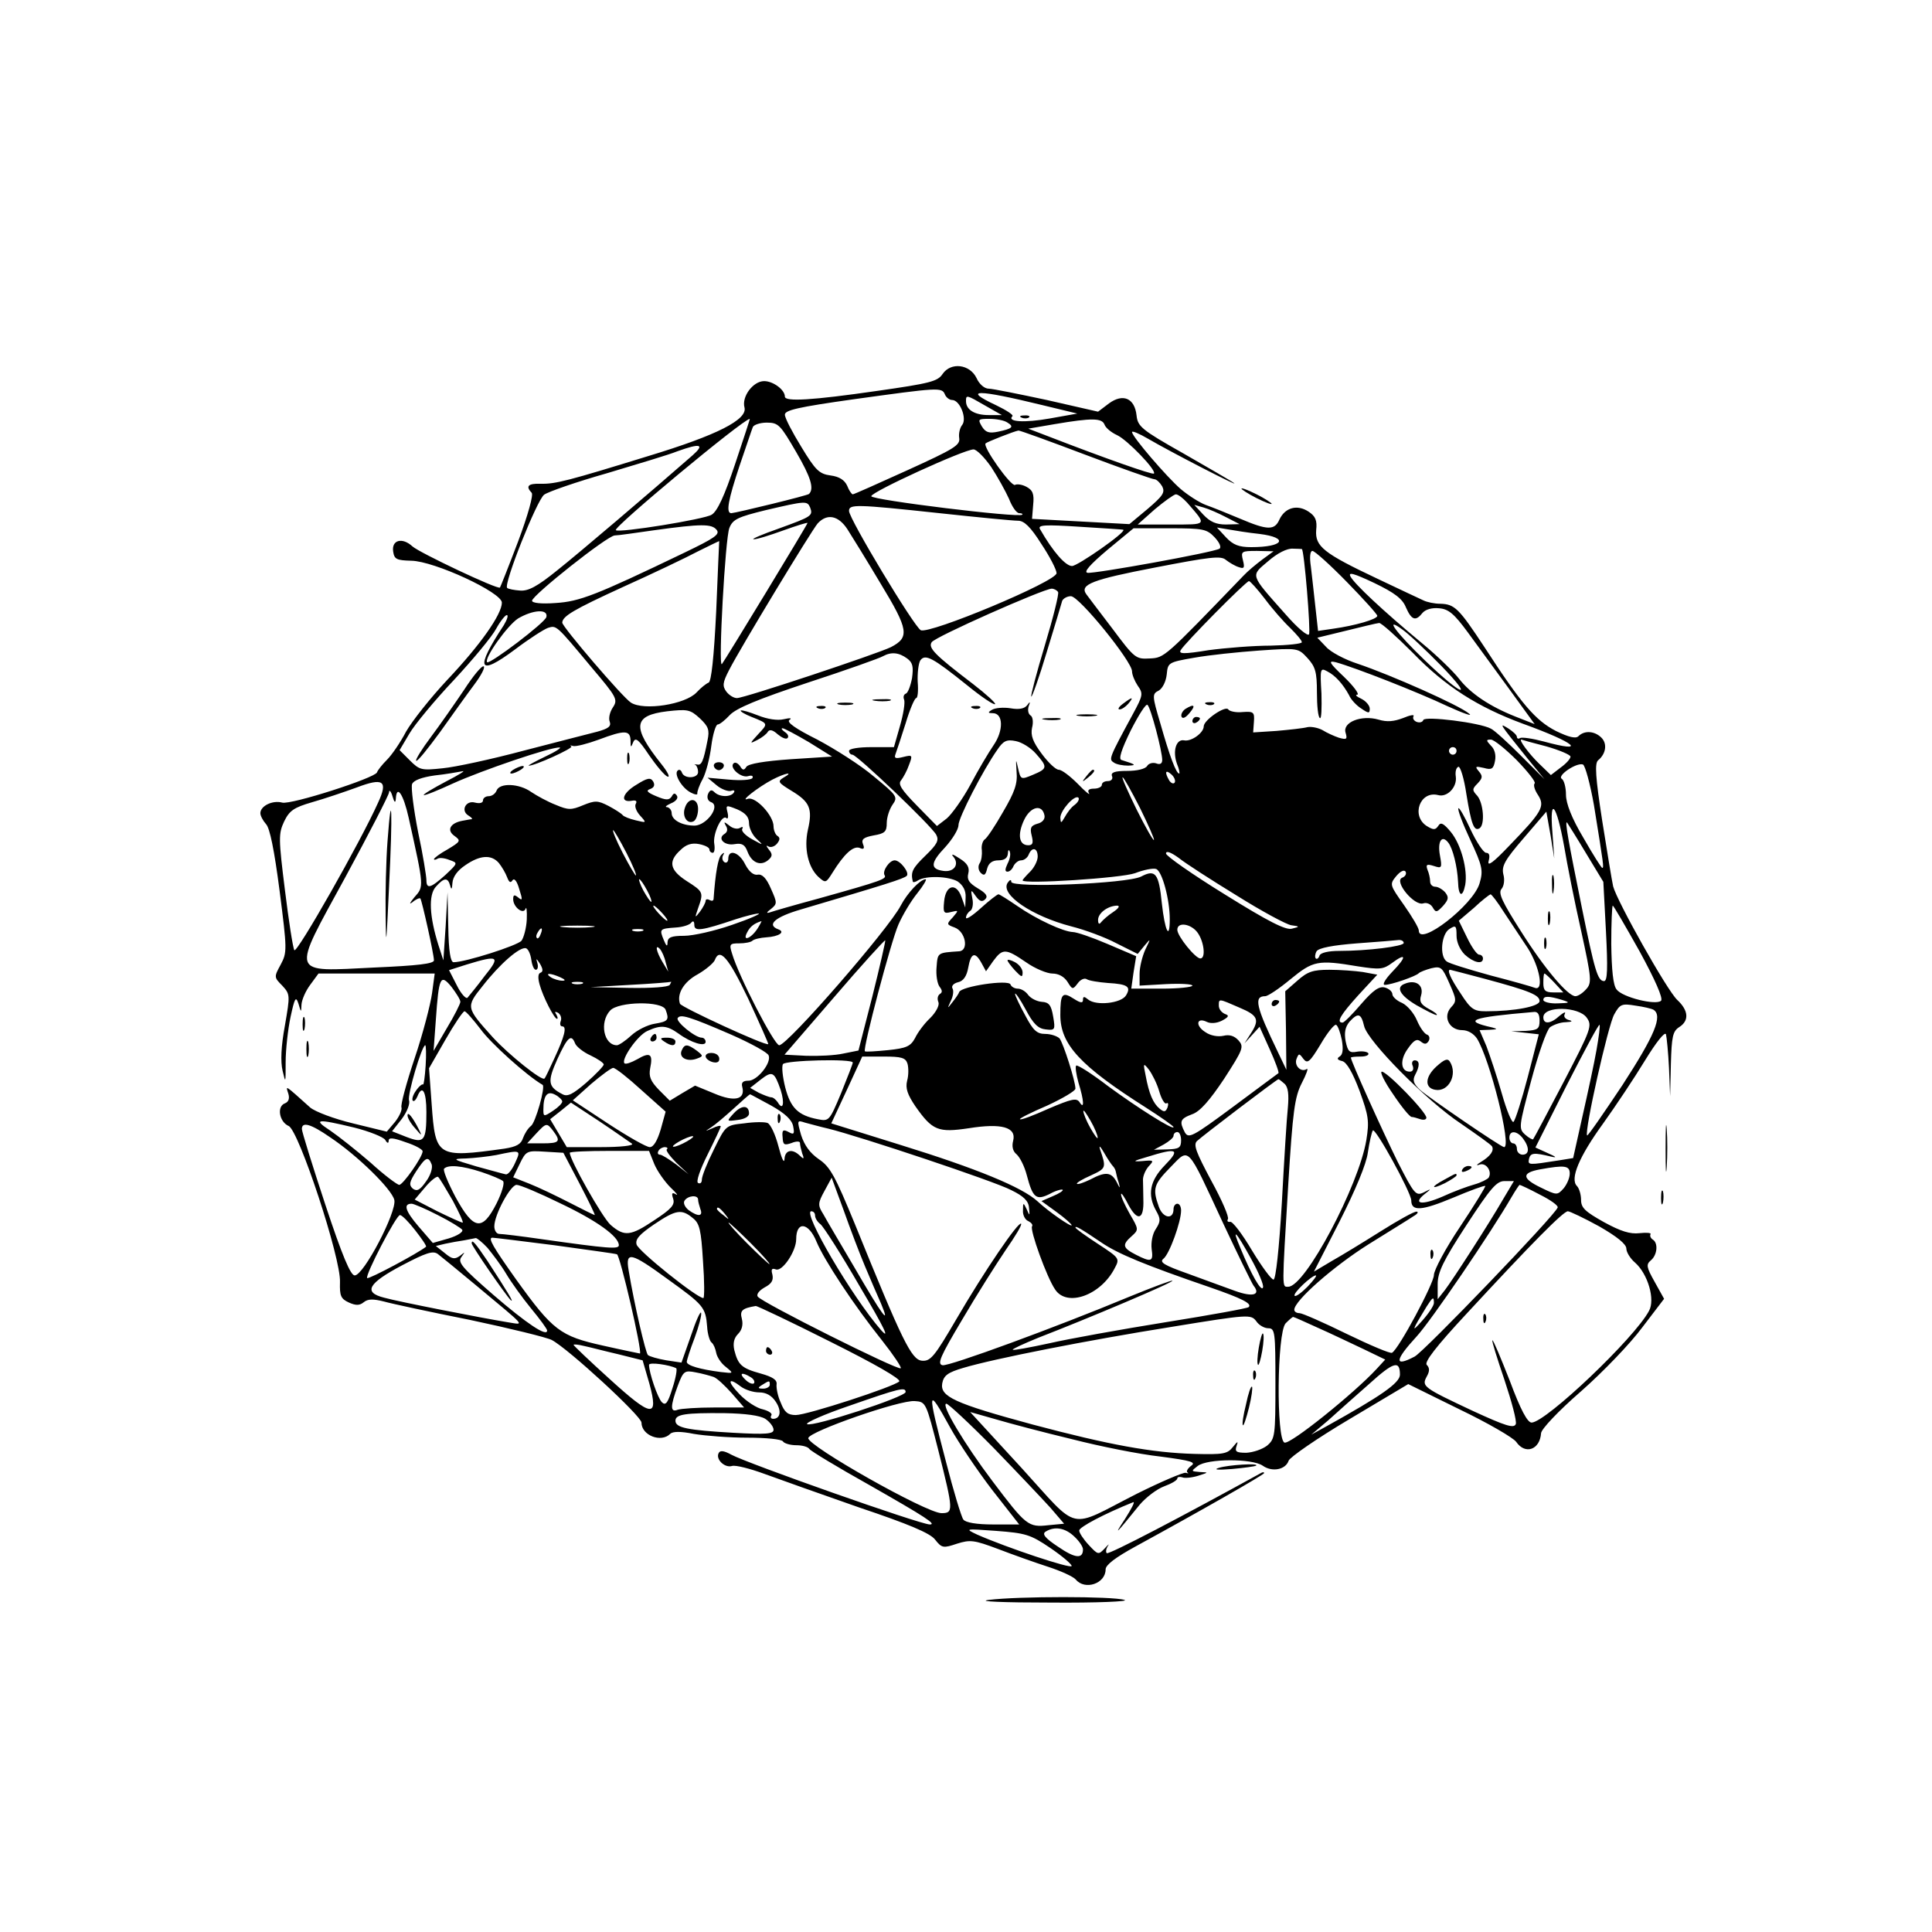 <?xml version="1.0" standalone="no"?>
<!DOCTYPE svg PUBLIC "-//W3C//DTD SVG 20010904//EN"
 "http://www.w3.org/TR/2001/REC-SVG-20010904/DTD/svg10.dtd">
<svg version="1.0" xmlns="http://www.w3.org/2000/svg"
 width="512pt" height="512pt" viewBox="0 0 512 512"
 preserveAspectRatio="xMidYMid meet">
<g transform="translate(0,512) scale(0.1,-0.1)"
fill="#000000" stroke="none">
<path d="M2498 4129 c-13 -20 -34 -25 -174 -45 -173 -25 -244 -29 -244 -15 0
18 -31 41 -55 41 -29 0 -60 -41 -52 -70 8 -32 -72 -73 -253 -128 -214 -66
-248 -75 -287 -74 -33 1 -41 -6 -24 -24 5 -5 -9 -57 -36 -129 -25 -66 -47
-121 -48 -122 -4 -7 -213 92 -232 109 -27 25 -56 17 -51 -14 3 -20 9 -23 48
-24 61 -1 240 -84 240 -111 0 -31 -57 -112 -144 -204 -45 -48 -94 -110 -110
-138 -15 -29 -38 -62 -50 -74 -13 -13 -25 -28 -27 -34 -6 -15 -227 -86 -251
-80 -26 7 -58 -9 -58 -28 0 -7 7 -20 15 -29 10 -10 22 -69 36 -177 20 -156 20
-163 3 -195 -18 -33 -18 -34 4 -56 21 -23 21 -25 7 -106 -10 -54 -12 -95 -6
-120 8 -34 8 -33 8 23 0 33 6 87 13 120 11 51 14 56 21 35 7 -24 7 -24 8 -2 1
13 11 36 23 52 l22 30 154 0 154 0 -7 -52 c-4 -29 -24 -107 -46 -172 -22 -66
-38 -125 -35 -131 2 -7 -6 -24 -17 -38 l-22 -26 -90 22 c-50 12 -100 31 -113
42 -69 62 -65 59 -58 37 4 -13 1 -22 -9 -26 -22 -8 -15 -49 10 -60 27 -12 139
-351 136 -414 -1 -36 2 -44 24 -54 18 -8 28 -8 39 1 11 9 25 9 53 2 21 -6 124
-28 229 -49 104 -22 202 -46 216 -53 44 -23 238 -202 238 -219 0 -34 52 -54
76 -30 7 7 28 7 63 0 30 -5 93 -10 142 -10 48 0 91 -4 94 -10 3 -5 19 -10 35
-10 16 0 31 -4 35 -10 3 -5 74 -48 158 -95 151 -86 180 -105 161 -105 -25 0
-484 162 -526 185 -18 10 -29 12 -33 5 -10 -16 15 -41 35 -35 9 3 48 -7 86
-21 38 -14 151 -54 251 -89 131 -44 188 -68 201 -85 18 -23 22 -23 58 -11 35
11 45 10 109 -14 39 -15 98 -36 132 -47 34 -11 67 -26 74 -34 24 -29 79 -11
79 27 0 12 27 32 78 60 174 95 342 191 342 195 0 3 -3 3 -7 1 -203 -112 -405
-218 -410 -213 -3 3 -2 11 3 19 5 7 1 4 -8 -6 -17 -18 -18 -18 -43 9 -14 15
-25 32 -25 38 0 9 66 44 143 75 6 2 -5 -18 -22 -45 -31 -47 -25 -41 39 38 17
20 46 42 65 49 19 7 35 16 35 21 0 4 6 5 13 3 6 -3 26 -1 42 4 28 9 29 9 5 10
-24 2 -24 2 -6 16 26 20 144 20 172 1 25 -18 61 -11 69 13 3 9 75 59 161 110
l156 93 136 -67 c75 -36 142 -75 150 -86 24 -35 63 -21 66 23 1 11 45 58 106
111 58 51 131 127 162 169 l58 76 -25 45 c-22 39 -23 46 -10 57 17 14 20 46 5
55 -6 4 -8 10 -6 14 3 4 -11 5 -29 3 -25 -3 -50 5 -94 29 -50 28 -61 38 -61
59 0 14 -5 31 -11 37 -19 19 6 78 69 165 33 46 83 121 111 167 30 49 53 78 56
70 2 -8 6 -48 8 -89 l3 -75 2 85 c2 73 5 87 22 98 27 17 25 44 -5 72 -27 25
-160 262 -170 301 -3 13 -16 92 -29 174 -18 116 -20 152 -11 160 21 17 25 44
9 60 -18 18 -45 20 -61 4 -7 -7 -25 -3 -60 14 -54 28 -91 71 -189 222 -68 103
-79 114 -117 115 -15 0 -35 4 -45 9 -9 4 -64 30 -121 57 -144 68 -166 86 -163
129 3 26 -2 37 -20 49 -30 20 -62 11 -77 -20 -13 -30 -31 -30 -106 2 -33 14
-73 30 -90 36 -16 6 -46 25 -66 42 -37 32 -129 139 -129 151 0 4 19 -4 43 -18
56 -33 246 -131 227 -117 -8 6 -69 41 -135 79 -110 62 -120 71 -123 100 -5 46
-36 59 -73 32 l-29 -22 -136 31 c-75 16 -144 30 -154 30 -11 0 -25 12 -32 28
-18 37 -68 43 -90 11z m6 -54 c3 -8 12 -15 19 -15 21 0 40 -49 27 -66 -6 -7
-10 -23 -8 -35 3 -19 -14 -29 -137 -85 -77 -35 -142 -64 -145 -64 -3 0 -10 10
-15 23 -7 15 -21 24 -44 27 -30 4 -40 14 -77 75 -24 39 -44 77 -44 86 0 12 34
20 183 41 224 31 233 32 241 13z m260 -29 l91 -22 -73 -13 c-67 -12 -114 -9
-99 6 4 3 -16 16 -43 29 -92 43 -52 43 124 0z m-153 -1 l44 -25 -35 0 c-37 0
-60 14 -60 37 0 17 1 17 51 -12z m-663 -155 c-28 -84 -47 -125 -62 -134 -18
-12 -246 -49 -254 -41 -8 7 336 293 355 295 1 0 -17 -54 -39 -120z m722 110
c18 -11 13 -16 -25 -24 -24 -5 -33 -2 -43 14 -11 19 -10 20 20 20 18 0 40 -4
48 -10z m257 -5 c3 -9 18 -21 33 -28 27 -12 106 -94 98 -102 -4 -4 -136 43
-273 96 l-60 23 70 12 c100 17 125 16 132 -1z m-817 -73 c39 -67 48 -97 34
-111 -3 -4 -192 -50 -206 -51 -15 0 -8 36 22 126 17 49 32 95 35 102 2 6 19
12 37 12 31 0 36 -6 78 -78z m766 -7 c95 -36 178 -65 183 -65 6 0 15 -9 21
-19 8 -16 2 -25 -39 -60 l-48 -40 -129 7 -129 7 3 37 c3 29 -1 39 -18 48 -11
6 -25 8 -30 5 -10 -6 -87 102 -78 110 4 4 75 32 87 34 2 1 82 -28 177 -64z
m-1041 -2 c-112 -98 -301 -259 -359 -305 -52 -42 -76 -55 -98 -53 -15 1 -31 4
-34 7 -10 10 79 233 98 247 11 8 86 34 167 57 80 24 164 49 186 58 61 22 74
19 40 -11z m792 -31 c17 -26 38 -64 47 -84 8 -21 20 -38 27 -38 7 0 10 -2 8
-4 -8 -9 -400 39 -400 49 -1 11 246 124 271 124 8 0 29 -21 47 -47z m519 -94
c53 -61 55 -58 -42 -58 l-89 0 45 40 c25 21 50 39 56 40 6 0 19 -10 30 -22z
m-999 -13 c8 -22 4 -24 -84 -56 -43 -15 -73 -28 -66 -28 7 -1 42 10 78 23 36
13 65 22 65 20 0 -4 -220 -366 -227 -374 -10 -10 9 336 20 361 9 23 23 29 96
47 107 25 110 25 118 7z m343 -15 c102 -11 195 -20 208 -20 16 0 33 -16 62
-62 22 -33 40 -68 40 -77 0 -22 -338 -163 -360 -151 -18 10 -190 295 -190 316
0 18 17 18 240 -6z m760 -11 l35 -18 -36 -1 c-26 0 -42 7 -60 26 l-24 26 25
-7 c14 -4 41 -16 60 -26z m-1004 -32 c11 -17 51 -82 88 -144 74 -122 77 -142
27 -168 -37 -18 -388 -135 -408 -135 -9 0 -21 8 -28 17 -11 15 -10 24 7 57 30
59 218 369 235 389 25 27 55 21 79 -16z m-347 -1 c10 -12 -5 -22 -86 -61 -235
-113 -277 -129 -340 -133 -39 -3 -63 0 -63 6 0 14 199 172 219 173 9 0 57 7
106 14 123 17 151 17 164 1z m1078 0 c8 -6 -121 -96 -136 -96 -17 0 -50 37
-85 98 -6 11 13 12 106 6 62 -4 114 -7 115 -8z m242 -20 c13 -14 18 -26 13
-30 -16 -10 -332 -67 -350 -64 -11 2 7 22 53 61 l69 57 96 0 c89 0 98 -2 119
-24z m119 9 c79 -10 64 -35 -22 -35 -33 0 -48 6 -67 26 l-24 26 30 -5 c17 -3
54 -9 83 -12z m-1440 -205 c-6 -123 -13 -186 -20 -189 -6 -2 -21 -14 -32 -26
-30 -32 -140 -49 -174 -27 -22 14 -182 201 -182 212 1 17 29 34 160 94 80 36
170 79 200 95 30 15 55 27 56 27 0 -1 -4 -84 -8 -186z m1552 165 c6 0 24 -218
19 -226 -3 -6 -30 16 -63 54 -95 107 -92 100 -45 140 24 21 50 34 65 33 13 0
24 -1 24 -1z m-105 -28 c-16 -12 -39 -31 -50 -43 -210 -218 -209 -217 -248
-219 -37 -2 -40 0 -99 79 -34 44 -65 86 -69 91 -19 26 16 39 182 71 145 28
175 32 188 20 9 -7 24 -16 34 -19 14 -5 16 -2 11 18 -6 24 -4 25 37 25 l44 -1
-30 -22z m224 -59 c45 -46 81 -86 81 -90 0 -9 -59 -26 -116 -34 l-41 -6 -7 63
c-4 35 -9 83 -12 107 -4 26 -2 42 4 42 6 0 47 -37 91 -82z m157 -68 c15 -34
26 -37 44 -14 8 9 25 14 44 12 25 -2 40 -15 76 -64 25 -34 75 -103 111 -152
l66 -91 -51 20 c-68 27 -119 61 -150 101 -14 18 -57 60 -97 93 -106 88 -179
157 -190 177 -7 13 8 9 63 -17 54 -26 75 -42 84 -65z m-374 23 c20 -27 50 -61
67 -77 17 -17 31 -33 31 -38 0 -4 -37 -8 -82 -9 -46 0 -120 -6 -165 -12 -67
-11 -80 -10 -74 0 10 18 173 183 181 183 3 0 22 -21 42 -47z m-548 18 c3 -4
-13 -68 -35 -141 -22 -73 -38 -134 -36 -136 2 -2 21 51 41 118 21 68 39 129
41 136 3 6 13 12 23 12 22 0 162 -173 162 -199 0 -9 7 -26 15 -38 15 -21 14
-26 -12 -74 -65 -120 -65 -121 -51 -130 7 -5 24 -8 38 -8 23 1 20 3 -18 15 -8
2 -1 26 25 79 21 41 40 71 44 67 9 -8 39 -123 39 -146 0 -10 -6 -13 -16 -9 -9
3 -20 0 -24 -7 -5 -8 -27 -13 -53 -13 -33 0 -44 -4 -40 -14 3 -7 -2 -13 -11
-13 -9 0 -16 -4 -16 -10 0 -5 -9 -10 -21 -10 -13 0 -18 -4 -13 -12 4 -7 -10 4
-30 25 -20 20 -42 37 -50 37 -8 0 -28 19 -45 42 -24 32 -30 49 -26 69 4 15 2
30 -4 33 -6 4 -8 14 -5 24 5 13 4 14 -4 3 -7 -9 -21 -12 -44 -8 -19 3 -41 1
-49 -4 -12 -7 -11 -9 2 -9 28 0 29 -46 2 -85 -13 -19 -41 -66 -61 -104 -21
-39 -50 -79 -63 -90 l-26 -20 -53 54 c-41 42 -51 57 -42 67 6 8 16 26 21 41
10 26 9 27 -15 21 -20 -5 -25 -4 -21 7 3 8 15 44 27 82 11 37 24 67 28 67 4 0
6 19 4 43 -1 23 2 49 7 57 13 18 33 7 124 -66 38 -31 71 -53 74 -50 3 2 -23
26 -58 53 -101 77 -120 96 -110 111 8 14 295 141 318 142 6 0 14 -4 17 -9z
m-1356 -66 c-3 -15 -150 -126 -157 -120 -9 10 54 98 82 116 39 23 80 26 75 4z
m-113 -22 c-77 -117 -68 -137 30 -64 37 28 76 53 87 57 23 7 21 9 116 -105 67
-79 70 -85 56 -106 -8 -12 -12 -29 -8 -38 4 -12 -4 -18 -33 -26 -21 -5 -108
-28 -194 -50 -86 -23 -183 -44 -216 -47 -56 -6 -61 -5 -87 21 l-27 27 26 44
c14 24 67 88 118 142 51 55 101 115 112 136 11 20 24 36 28 36 5 0 1 -12 -8
-27z m2409 -73 c87 -90 173 -144 292 -188 141 -51 172 -79 55 -47 -30 8 -58
12 -63 9 -4 -3 -8 -1 -8 3 0 5 -10 14 -22 22 -26 16 -28 18 50 -79 l45 -55
-63 63 c-34 34 -70 67 -79 71 -29 16 -175 34 -179 23 -2 -6 -10 -8 -18 -5 -7
3 -11 9 -8 15 3 5 -9 3 -28 -5 -24 -9 -42 -11 -65 -4 -45 13 -96 -7 -87 -35 5
-17 3 -19 -18 -13 -12 4 -32 13 -43 20 -11 6 -29 10 -40 8 -11 -3 -48 -7 -82
-10 l-62 -4 2 28 c2 26 -1 28 -30 26 -17 -2 -35 2 -38 7 -7 11 -65 -28 -65
-45 0 -17 -33 -41 -52 -37 -21 4 -31 -28 -19 -62 6 -14 8 -26 6 -26 -8 0 -25
45 -50 133 -22 74 -22 78 -4 87 10 6 19 24 21 43 3 31 4 32 73 44 39 7 116 15
172 19 103 7 103 7 128 -20 21 -23 25 -37 25 -91 0 -35 3 -66 8 -68 4 -3 5 26
4 65 -4 66 -3 69 15 59 22 -11 42 -34 58 -63 5 -12 20 -28 33 -36 19 -13 22
-13 22 0 0 8 -10 20 -22 26 -13 6 -18 11 -11 11 6 1 -9 22 -35 47 -40 38 -43
44 -22 39 54 -15 219 -80 295 -116 44 -20 70 -29 58 -20 -26 22 -206 102 -295
132 -34 11 -72 31 -84 45 l-23 24 37 9 c90 22 118 29 127 30 6 0 45 -35 89
-79z m76 -35 c89 -92 55 -80 -43 14 -78 75 -110 119 -61 83 16 -11 63 -55 104
-97z m-1416 20 c15 -11 17 -22 13 -52 -4 -21 -11 -39 -16 -41 -6 -2 -8 -9 -5
-16 3 -8 -2 -39 -11 -70 l-16 -56 -60 0 c-33 0 -59 -4 -59 -10 0 -5 4 -10 9
-10 12 0 209 -188 222 -212 8 -15 3 -25 -29 -56 -34 -33 -39 -43 -33 -68 0 -3
7 -2 14 3 21 13 81 11 105 -3 14 -10 22 -24 21 -42 l-1 -27 -10 28 c-14 39
-42 32 -46 -12 -3 -30 -1 -33 18 -28 21 5 21 5 5 -14 -17 -18 -17 -19 5 -27
29 -11 38 -61 12 -63 -58 -4 -57 -3 -60 -42 -2 -21 2 -44 8 -52 7 -9 8 -15 1
-19 -6 -4 -8 -13 -4 -22 3 -8 -6 -26 -22 -42 -15 -14 -33 -38 -40 -53 -12 -22
-23 -27 -72 -32 -31 -3 -59 -5 -61 -3 -6 6 69 291 89 336 11 25 33 62 50 83
16 20 26 37 22 37 -15 -1 -48 -36 -66 -70 -32 -62 -300 -370 -322 -370 -13 0
-108 184 -125 243 -8 25 -6 27 19 27 15 0 31 3 35 7 4 4 21 8 37 9 33 2 51 14
32 21 -33 12 -9 33 60 53 223 66 272 81 280 89 8 8 -17 41 -32 41 -14 0 -33
-28 -27 -39 7 -10 -6 -15 -174 -62 -63 -17 -122 -34 -130 -37 -10 -3 -9 0 3 9
17 14 17 16 0 54 -12 28 -23 39 -35 37 -11 -2 -23 8 -33 27 -16 33 -45 42 -45
15 0 -8 -5 -12 -10 -9 -6 4 -7 12 -4 18 5 8 3 9 -4 2 -9 -8 -16 -48 -21 -118
-1 -5 -5 -5 -11 -2 -5 3 -10 2 -10 -2 0 -5 -7 -18 -15 -29 -14 -18 -14 -17 -5
9 15 42 14 44 -30 72 -45 29 -50 52 -17 82 15 15 30 20 50 16 15 -3 27 -9 27
-14 0 -5 4 -9 9 -9 4 0 6 10 4 23 -5 26 20 80 32 69 4 -4 6 3 3 15 -5 20 -4
20 26 8 22 -10 31 -20 31 -37 0 -12 9 -31 20 -41 19 -18 19 -18 -12 -1 -18 10
-29 22 -26 27 3 6 1 7 -6 3 -6 -4 -19 -2 -28 6 -14 11 -16 11 -9 -1 5 -8 4
-16 -4 -21 -20 -12 0 -32 27 -27 19 3 27 -1 34 -20 11 -29 34 -39 54 -23 12
10 13 16 3 28 -8 10 -8 13 -2 9 7 -4 17 0 23 7 8 10 9 16 1 21 -5 3 -10 15
-10 25 0 29 -48 80 -68 73 -24 -9 27 31 65 51 35 18 59 22 29 5 -16 -10 -14
-13 22 -35 48 -29 56 -47 43 -103 -11 -50 1 -100 28 -125 19 -17 20 -16 37 11
31 50 55 72 72 66 11 -5 14 -2 9 10 -5 13 2 18 28 23 30 5 35 10 35 33 0 15 7
36 15 48 15 21 13 24 -49 75 -35 30 -103 73 -150 98 -58 29 -82 46 -74 52 8 5
2 6 -15 2 -16 -4 -43 0 -68 10 -23 9 -43 15 -46 13 -2 -2 11 -10 29 -17 45
-18 44 -17 17 -46 -23 -25 -23 -26 -2 -15 12 6 25 16 28 22 5 7 14 4 26 -7 11
-9 22 -14 26 -10 4 4 1 11 -7 16 -8 6 -11 10 -6 10 4 0 36 -17 70 -37 l61 -38
-109 -7 c-71 -5 -112 -12 -118 -20 -6 -10 -10 -10 -17 2 -6 8 -13 11 -17 7
-12 -11 19 -39 38 -34 10 3 15 1 12 -5 -4 -5 -30 -7 -63 -4 l-56 5 24 -20 c13
-11 31 -17 38 -15 8 3 11 1 8 -4 -8 -13 -38 -13 -52 1 -7 7 -12 6 -17 -6 -3
-9 0 -18 9 -21 25 -10 -12 -61 -44 -62 -34 0 -61 15 -61 33 0 8 -6 15 -12 16
-7 0 -3 4 10 10 13 5 20 14 16 20 -5 8 -9 8 -14 -2 -7 -10 -15 -10 -41 1 -24
10 -28 15 -16 19 11 4 13 11 8 20 -7 11 -15 10 -45 -9 -37 -22 -44 -48 -11
-42 10 2 14 -1 10 -8 -4 -6 1 -20 11 -31 18 -20 18 -20 -11 -13 -17 4 -32 10
-35 14 -3 4 -20 15 -37 24 -29 15 -36 15 -68 2 -31 -13 -39 -13 -72 1 -21 8
-50 24 -65 34 -32 23 -84 25 -92 4 -3 -8 -12 -15 -21 -15 -8 0 -15 -5 -15 -11
0 -7 -9 -9 -21 -6 -24 7 -39 -21 -18 -34 8 -5 12 -9 9 -10 -3 0 -13 -2 -24 -4
-33 -6 -43 -25 -22 -40 18 -13 17 -15 -18 -36 -20 -11 -36 -23 -36 -26 0 -2 4
-2 9 1 5 4 20 2 32 -3 23 -8 23 -8 -11 -40 -39 -35 -50 -38 -50 -13 0 9 -9 67
-22 127 -12 61 -19 118 -16 127 4 10 25 18 60 23 29 3 62 9 73 11 11 3 -8 -9
-43 -27 -34 -18 -61 -34 -59 -36 2 -2 37 12 78 31 75 34 259 97 282 95 6 0
-10 -11 -38 -24 -27 -13 -47 -24 -44 -24 13 -2 121 47 113 51 -5 3 -3 3 5 1 7
-2 38 6 68 17 69 26 83 25 84 -2 0 -20 1 -20 7 -5 6 14 14 8 42 -34 20 -29 42
-55 49 -57 8 -3 0 13 -17 34 -78 98 -74 128 16 139 54 6 61 5 87 -19 22 -21
26 -30 20 -58 -11 -57 -16 -67 -28 -64 -7 1 -9 1 -4 -1 4 -3 7 -11 7 -19 0
-17 -37 -19 -43 -1 -2 6 -7 9 -11 5 -11 -9 11 -46 34 -58 11 -6 19 -7 18 -3
-1 4 5 22 14 38 9 17 19 56 23 88 4 31 12 57 17 57 5 0 19 11 32 25 17 18 74
42 207 86 101 33 191 65 199 70 22 12 42 10 64 -6z m341 -252 c32 -36 31 -40
-7 -56 -33 -14 -33 -13 -40 17 -6 27 -6 25 -4 -9 3 -32 -5 -54 -36 -107 -21
-37 -43 -70 -49 -73 -5 -4 -9 -17 -7 -28 1 -12 -1 -28 -6 -35 -5 -8 -3 -19 3
-25 9 -9 13 -6 17 11 4 15 14 22 30 22 16 0 24 6 25 18 0 9 3 12 5 5 3 -7 0
-21 -6 -32 -7 -15 -7 -21 0 -21 6 0 13 7 16 15 4 8 13 15 20 15 8 0 17 7 20
15 9 22 24 18 24 -5 0 -11 -9 -29 -20 -40 -11 -11 -20 -21 -20 -23 0 -11 262
6 298 19 23 9 49 14 56 11 16 -6 36 -81 36 -133 0 -58 -13 -31 -21 42 -8 80
-17 91 -55 71 -38 -19 -344 -31 -344 -14 0 7 -4 6 -10 -3 -19 -31 65 -88 169
-115 36 -9 90 -29 120 -45 l56 -28 18 22 c17 20 17 20 2 -11 -8 -18 -15 -46
-15 -64 l0 -31 70 4 c39 2 70 0 70 -4 0 -4 -37 -8 -81 -8 l-81 0 6 43 7 43
-75 32 c-42 18 -83 32 -93 32 -25 1 -95 33 -147 69 -25 17 -47 31 -50 31 -3 0
-24 -16 -46 -36 -22 -20 -40 -32 -40 -26 0 6 5 14 11 18 6 3 9 18 6 32 -5 25
-4 26 9 7 10 -14 17 -16 25 -8 8 8 2 16 -20 29 -23 14 -29 23 -25 39 4 16 -2
27 -23 40 -18 12 -24 13 -16 4 16 -20 1 -41 -27 -37 -36 5 -34 22 5 63 19 21
35 47 35 58 0 20 65 146 103 200 16 24 25 28 49 23 16 -3 40 -18 53 -33z
m1275 -18 c29 -30 51 -58 47 -61 -4 -4 0 -18 9 -31 19 -30 11 -44 -77 -135
-41 -43 -58 -56 -54 -40 4 15 2 22 -7 22 -7 1 -25 28 -41 62 -15 33 -30 59
-32 56 -3 -3 11 -40 31 -83 33 -71 35 -82 25 -116 -17 -58 -161 -169 -161
-125 0 7 -18 37 -39 67 -38 54 -39 55 -21 77 11 13 21 18 25 12 3 -6 -1 -13
-9 -16 -23 -9 32 -76 56 -68 9 3 20 -2 25 -11 8 -14 11 -13 27 4 15 17 16 23
6 36 -7 8 -19 15 -26 15 -8 0 -14 6 -14 14 0 8 -3 22 -7 31 -5 14 -2 16 17 10
21 -7 22 -5 16 28 -7 37 5 56 22 34 12 -15 24 -63 26 -104 1 -39 12 -43 19 -8
7 40 -11 107 -38 140 -19 23 -27 27 -33 17 -8 -12 -13 -12 -31 -1 -42 27 -18
94 30 82 24 -7 51 21 47 49 -2 13 1 24 7 26 5 1 15 -31 21 -72 13 -80 20 -100
35 -91 15 10 10 67 -6 86 -14 15 -14 18 1 33 13 14 14 19 3 32 -11 13 -9 14
13 9 21 -6 26 -3 30 19 3 15 -1 31 -11 40 -13 14 -13 16 0 16 8 0 39 -25 69
-55z m78 37 c35 -10 63 -22 64 -27 0 -6 -12 -19 -26 -29 l-26 -20 -31 30 c-26
25 -56 65 -47 64 2 -1 31 -9 66 -18z m-238 -12 c0 -5 -4 -10 -10 -10 -5 0 -10
5 -10 10 0 6 5 10 10 10 6 0 10 -4 10 -10z m364 -143 c26 -161 27 -167 22
-167 -2 0 -25 36 -50 80 -31 52 -46 91 -46 114 0 19 -5 38 -11 42 -14 8 39 44
56 38 6 -3 19 -51 29 -107z m-1111 59 c-3 -4 -9 -2 -14 5 -13 22 -11 31 5 17
8 -7 12 -17 9 -22z m-2111 -53 c-46 -103 -216 -402 -222 -391 -4 7 -15 79 -25
160 -17 136 -17 149 -2 181 14 29 26 37 74 51 32 9 85 27 118 39 71 27 84 18
57 -40z m2019 -14 c22 -45 39 -83 37 -85 -2 -2 -23 35 -46 81 -23 47 -40 85
-37 85 3 0 23 -36 46 -81z m-1972 24 c2 39 20 13 34 -50 41 -185 41 -182 15
-211 -12 -15 -15 -20 -5 -13 9 8 19 12 21 10 4 -5 36 -148 36 -164 0 -9 -43
-14 -157 -19 -227 -11 -222 -25 -78 239 63 116 115 217 116 225 0 8 5 4 9 -10
5 -17 8 -19 9 -7z m1799 -16 c-9 -6 -20 -21 -26 -32 -10 -17 -11 -18 -12 -2 0
19 38 62 48 53 3 -4 -1 -12 -10 -19z m-80 -28 c2 -10 -6 -19 -19 -22 -17 -5
-20 -11 -15 -31 5 -20 3 -26 -9 -26 -25 0 -29 29 -11 67 17 36 48 43 54 12z
m1377 -81 c8 -48 28 -149 45 -224 28 -128 29 -139 13 -156 -9 -10 -21 -18 -28
-18 -20 0 -82 73 -145 173 -49 77 -60 100 -51 111 7 8 9 25 5 39 -5 22 4 38
54 96 l60 70 11 -62 10 -62 -5 70 c-8 97 11 74 31 -37z m58 -19 l46 -76 7
-132 c5 -97 4 -131 -5 -131 -17 0 -25 28 -59 195 -35 173 -46 232 -39 225 2
-3 25 -39 50 -81z m-2543 1 c17 -33 28 -60 25 -60 -2 0 -18 27 -35 60 -17 33
-28 60 -25 60 2 0 18 -27 35 -60z m1617 -113 c67 -42 132 -77 145 -79 23 -3
23 -4 2 -9 -16 -5 -63 19 -177 90 -86 53 -156 102 -157 109 0 8 12 4 33 -11
17 -14 87 -59 154 -100z m-1955 86 c8 -10 18 -27 22 -38 5 -13 9 -16 14 -8 5
7 12 -2 18 -23 9 -28 9 -32 -2 -23 -11 9 -14 8 -14 -4 0 -21 27 -42 33 -25 2
7 4 -6 3 -29 -1 -22 -8 -48 -14 -56 -11 -13 -149 -57 -180 -57 -8 0 -13 29
-14 93 l-2 92 -5 -90 -6 -90 -13 40 c-24 76 -27 133 -7 155 22 25 32 25 38 3
3 -12 5 -10 6 7 1 16 13 33 34 47 39 27 69 29 89 6z m393 -73 c9 -16 13 -30
11 -30 -3 0 -12 14 -21 30 -9 17 -13 30 -11 30 3 0 12 -13 21 -30z m2271 -58
c17 -26 46 -69 63 -95 31 -49 43 -113 19 -105 -7 3 -60 18 -118 33 -58 16
-110 32 -116 37 -20 14 -14 73 7 86 17 11 19 9 19 -18 0 -17 9 -37 22 -50 23
-21 48 -27 48 -10 0 6 -5 10 -10 10 -6 0 -20 20 -32 45 l-22 45 40 34 c21 20
41 35 44 36 3 0 19 -21 36 -48z m-2231 -2 c10 -11 16 -20 13 -20 -3 0 -13 9
-23 20 -10 11 -16 20 -13 20 3 0 13 -9 23 -20z m1195 3 c-14 -9 -28 -22 -32
-27 -5 -7 -8 -4 -8 6 0 18 25 37 50 38 9 0 5 -7 -10 -17z m1395 -104 c41 -75
63 -125 57 -131 -13 -13 -103 9 -118 30 -9 11 -13 51 -14 120 0 56 2 102 4
102 2 0 34 -55 71 -121z m-2405 70 c-46 -16 -103 -29 -127 -29 -34 0 -43 -4
-44 -17 0 -13 -3 -11 -10 6 -12 29 -11 30 32 33 18 1 37 7 41 13 5 6 8 3 8 -6
0 -18 18 -16 110 15 25 8 52 15 60 15 8 0 -23 -14 -70 -30z m68 -9 c-17 -27
-42 -37 -28 -11 8 16 19 24 38 30 1 1 -3 -8 -10 -19z m-440 3 c-21 -2 -55 -2
-75 0 -21 2 -4 4 37 4 41 0 58 -2 38 -4z m1606 -15 c17 -24 22 -68 7 -68 -13
0 -61 59 -61 76 0 22 37 16 54 -8z m-1741 -3 c-3 -9 -8 -14 -10 -11 -3 3 -2 9
2 15 9 16 15 13 8 -4z m270 8 c-7 -2 -19 -2 -25 0 -7 3 -2 5 12 5 14 0 19 -2
13 -5z m609 -173 l-37 -144 -40 -8 c-22 -5 -66 -7 -98 -6 l-58 3 132 153 c72
84 133 151 135 150 1 -2 -14 -68 -34 -148z m1408 141 c0 -9 -96 -21 -171 -21
-29 0 -49 -5 -52 -12 -2 -7 -7 -11 -10 -8 -3 3 -2 12 2 19 6 9 43 16 107 21
55 4 105 8 112 9 6 0 12 -3 12 -8z m-2312 -44 c2 -15 7 -27 12 -27 5 0 7 8 4
18 -4 13 -3 13 7 -2 8 -14 9 -21 1 -24 -6 -2 -7 -13 -2 -31 9 -33 39 -91 46
-91 3 0 2 5 -2 12 -5 7 -3 8 5 4 7 -5 10 -14 7 -22 -3 -8 -1 -14 4 -14 13 0 6
-27 -21 -85 -13 -28 -24 -52 -26 -53 -5 -9 -95 63 -137 109 -71 79 -72 80 -27
136 46 59 99 105 115 100 6 -2 12 -16 14 -30z m356 -7 l7 -25 -15 25 c-17 28
-21 50 -7 35 5 -6 12 -21 15 -35z m955 0 c24 -17 56 -30 70 -30 16 0 31 -8 40
-22 13 -21 14 -21 27 -4 7 10 18 15 24 11 6 -4 31 -8 56 -10 53 -3 62 -10 48
-33 -13 -21 -79 -28 -100 -11 -11 9 -14 9 -14 -1 0 -9 -7 -8 -24 3 -31 20 -36
14 -36 -43 0 -78 53 -135 228 -246 39 -25 72 -48 72 -51 0 -9 -95 51 -174 109
-43 33 -81 57 -84 54 -3 -3 0 -23 6 -45 15 -48 16 -73 3 -52 -8 12 -21 9 -82
-17 -40 -18 -74 -31 -76 -28 -2 2 30 18 72 36 41 19 75 39 75 45 0 20 -32 120
-42 133 -6 6 -23 12 -38 12 -22 0 -32 9 -53 49 -15 27 -27 53 -27 57 0 5 13
-13 28 -41 20 -38 33 -51 53 -53 25 -3 26 -1 20 34 -5 30 -11 38 -30 39 -13 1
-29 9 -36 18 -7 10 -19 17 -28 17 -8 0 -17 5 -19 11 -5 14 -131 -5 -136 -20
-1 -4 -10 -17 -18 -27 -14 -18 -14 -18 -4 4 6 12 8 27 4 33 -3 6 3 13 15 16
14 3 23 16 27 39 7 39 18 43 35 12 l12 -22 19 27 c25 34 33 34 87 -3z m-736
-97 c30 -65 54 -119 53 -120 -6 -6 -231 98 -234 107 -9 26 10 58 47 78 21 12
41 29 45 37 13 35 36 9 89 -102z m1707 72 c-19 -20 -28 -35 -20 -35 17 0 83
23 90 31 3 3 18 9 33 13 26 6 29 3 48 -40 19 -43 20 -47 4 -64 -22 -25 -4 -60
30 -60 15 0 30 -9 39 -22 34 -54 93 -288 72 -288 -8 0 -201 132 -223 152 -17
16 -20 25 -13 39 13 24 13 39 -1 39 -6 0 -9 -7 -5 -15 3 -9 0 -15 -8 -15 -24
0 -27 31 -5 61 16 23 24 27 34 19 10 -8 15 -8 21 1 4 7 2 15 -4 17 -7 2 -19
19 -27 38 -8 19 -25 39 -39 46 -15 6 -26 17 -26 23 0 7 -9 15 -20 18 -15 4
-31 -7 -63 -44 -23 -27 -45 -49 -49 -49 -18 0 -5 21 42 73 l50 54 -38 7 c-20
3 -61 6 -89 6 -44 0 -58 -5 -85 -29 l-32 -28 2 -104 1 -104 -22 46 c-59 122
-65 149 -34 149 7 0 37 20 67 45 60 49 72 52 179 34 58 -9 67 -8 90 9 39 29
39 16 1 -23z m-2406 -12 c-20 -27 -41 -52 -45 -57 -4 -4 -17 10 -28 32 l-21
41 47 15 c85 26 90 22 47 -31z m2651 -7 c119 -32 145 -43 145 -59 0 -14 -65
-27 -142 -27 -32 0 -40 5 -67 47 -27 40 -37 63 -28 63 1 0 43 -11 92 -24z
m-2450 4 c13 -6 15 -9 5 -9 -8 0 -22 4 -30 9 -18 12 -2 12 25 0z m2635 -15
l23 -25 -26 0 c-22 0 -27 5 -27 25 0 14 1 25 3 25 2 0 14 -11 27 -25z m-2900
-50 c0 -5 -16 -37 -36 -70 l-35 -60 6 82 c8 114 12 124 42 87 12 -16 23 -33
23 -39z m323 48 c-7 -2 -19 -2 -25 0 -7 3 -2 5 12 5 14 0 19 -2 13 -5z m232
-3 c-4 -6 -49 -9 -108 -8 l-102 2 105 6 c58 3 106 7 108 8 2 1 0 -2 -3 -8z
m2365 -40 c22 -7 21 -8 -12 -9 -21 -1 -38 4 -38 9 0 11 14 11 50 0z m-856 -20
c50 -21 55 -32 30 -70 l-16 -25 20 22 20 22 27 -60 c15 -33 25 -61 23 -63 -1
-1 -56 -41 -120 -89 -108 -80 -118 -85 -128 -68 -15 29 -13 36 19 48 21 7 47
37 85 94 51 79 53 85 38 102 -11 12 -24 16 -40 12 -14 -3 -34 0 -48 10 -27 17
-23 40 4 27 10 -5 26 -4 40 3 19 10 20 14 8 18 -9 4 -16 13 -16 22 0 19 -1 19
54 -5z m-1520 -6 c10 -27 7 -31 -29 -37 -19 -3 -47 -17 -62 -31 -15 -14 -33
-26 -38 -26 -35 0 -47 61 -18 92 22 24 138 26 147 2z m2618 0 c25 -16 3 -68
-82 -199 -50 -75 -92 -136 -94 -134 -8 9 56 294 72 321 15 27 20 29 56 23 22
-3 43 -8 48 -11z m-177 -21 c15 -21 12 -30 -61 -170 -43 -82 -79 -150 -81
-152 -1 -2 -11 3 -21 12 -18 16 -17 21 16 144 19 71 41 134 50 141 9 6 27 13
41 13 18 1 20 3 8 6 -10 3 -14 10 -10 16 3 7 -3 4 -14 -5 -24 -22 -43 -23 -43
-4 0 31 94 29 115 -1z m-2931 -31 c26 -36 121 -122 164 -147 8 -5 -19 -101
-31 -109 -8 -6 -17 -21 -21 -32 -5 -16 -17 -23 -49 -28 -179 -25 -183 -22
-193 117 l-7 96 43 75 c24 42 47 76 51 76 4 0 23 -22 43 -48z m2806 23 c0 -22
-5 -25 -37 -27 l-38 -1 37 -4 36 -4 -29 -112 c-16 -61 -33 -115 -38 -120 -4
-4 -18 29 -31 75 -13 46 -32 102 -41 126 l-18 42 27 1 c20 1 22 2 7 6 -81 18
-57 27 108 41 12 2 17 -5 17 -23z m-2142 -37 c52 -23 96 -47 99 -55 8 -20 -31
-68 -54 -67 -14 0 -19 -5 -16 -16 9 -34 -20 -41 -74 -18 l-51 21 -34 -20 -33
-20 -29 29 c-22 23 -27 35 -23 57 8 38 0 44 -34 24 -16 -9 -31 -14 -34 -11
-10 10 35 75 61 86 35 16 51 15 82 -7 34 -25 72 -36 72 -22 0 6 -5 11 -10 11
-18 0 -70 43 -64 52 7 11 29 5 142 -44z m1677 23 c9 -40 165 -198 257 -259 42
-29 79 -55 82 -60 6 -11 -4 -26 -29 -41 -13 -8 -14 -11 -3 -7 17 5 33 -19 23
-35 -3 -4 -20 -13 -38 -18 -18 -5 -56 -19 -84 -32 -55 -24 -81 -20 -47 7 18
14 18 15 -3 4 -21 -10 -25 -5 -69 81 -40 81 -124 267 -124 276 0 2 12 3 26 3
14 0 23 4 20 9 -3 4 -16 6 -29 4 -21 -4 -25 0 -31 28 -4 23 -1 37 10 51 23 25
31 23 39 -11z m-59 -37 c4 -24 3 -39 -6 -44 -8 -5 -6 -9 7 -12 12 -3 28 -31
46 -79 24 -66 26 -80 18 -130 -20 -121 -162 -389 -207 -389 -17 0 -17 -12 0
271 12 195 17 232 36 269 12 23 18 40 13 37 -15 -10 -34 9 -27 27 6 15 7 15
18 0 11 -14 17 -9 46 39 18 31 37 54 41 51 5 -3 11 -21 15 -40z m675 -26 c-6
-35 -23 -113 -37 -175 l-25 -112 -37 -6 c-83 -13 -83 -13 -80 4 4 16 13 17 58
6 17 -4 15 -1 -8 9 l-33 15 83 165 c46 90 85 163 87 160 2 -2 -2 -32 -8 -66z
m-2707 17 c3 -8 21 -23 41 -32 19 -9 35 -20 35 -24 0 -4 -21 -26 -46 -48 -36
-31 -50 -38 -63 -31 -39 20 -41 33 -14 93 27 59 37 68 47 42z m-396 -59 c-2
-30 -5 -52 -7 -50 -2 2 -11 -5 -19 -17 -8 -11 -11 -23 -8 -26 3 -3 8 2 12 11
13 33 24 14 24 -41 0 -78 -6 -84 -53 -66 l-38 15 26 33 c14 19 22 40 19 49 -5
14 34 146 43 146 2 0 3 -24 1 -54z m1277 5 c3 -11 3 -31 -1 -45 -5 -20 1 -37
22 -68 45 -64 60 -70 141 -58 87 14 127 3 118 -33 -4 -15 -1 -28 9 -36 9 -8
21 -32 27 -55 16 -61 25 -68 61 -50 16 9 32 13 34 11 3 -2 -9 -10 -26 -17
l-30 -13 40 -29 c22 -16 40 -32 40 -35 0 -6 -60 35 -90 63 -41 38 -164 88
-361 149 l-186 58 41 88 41 89 57 0 c47 0 58 -3 63 -19z m-145 3 c0 -3 -14
-39 -31 -81 -31 -74 -32 -75 -62 -69 -52 10 -72 30 -86 84 -7 28 -10 56 -6 62
6 10 185 15 185 4z m812 -76 c6 -21 15 -35 19 -32 5 3 6 -2 3 -11 -5 -12 -9
-13 -21 -3 -17 14 -28 39 -37 88 -7 33 -6 34 9 15 8 -11 21 -36 27 -57z
m-1373 4 l65 -58 -13 -47 c-9 -30 -19 -47 -29 -47 -9 0 -58 28 -110 62 l-94
62 48 43 c27 23 54 43 59 43 6 0 39 -26 74 -58z m370 -1 c11 -35 6 -56 -8 -32
-5 7 -12 13 -17 13 -5 0 -20 6 -33 12 l-23 13 28 22 c31 24 36 21 53 -28z
m1335 17 c10 -9 12 -29 9 -63 -3 -27 -10 -141 -16 -253 -7 -119 -16 -203 -22
-203 -5 -1 -31 34 -57 77 -26 44 -52 78 -58 76 -6 -1 -9 2 -6 7 4 5 -16 51
-44 102 -40 75 -48 95 -38 105 16 15 212 164 216 164 2 0 9 -6 16 -12z m-1914
-47 c0 -5 -11 -16 -25 -25 -24 -16 -25 -15 -25 3 0 38 10 51 31 40 10 -5 19
-14 19 -18z m554 -11 c37 -21 55 -38 58 -55 4 -20 2 -23 -12 -15 -15 8 -18 5
-16 -14 1 -20 4 -22 24 -15 12 5 22 5 22 0 0 -5 3 -18 6 -28 6 -15 4 -16 -7
-5 -20 19 -39 14 -40 -10 -1 -13 -8 3 -16 34 -8 31 -21 59 -29 62 -7 3 -35 3
-62 -1 -49 -5 -49 -6 -80 -69 -18 -36 -32 -71 -32 -80 0 -8 -4 -12 -10 -9 -6
3 5 35 25 75 19 38 35 72 35 75 0 3 -10 1 -22 -5 -21 -9 -21 -9 -4 2 11 7 38
30 60 50 23 21 42 38 44 38 1 0 26 -14 56 -30z m-369 -101 c5 -5 -30 -9 -82
-9 l-91 0 -22 37 -22 37 28 22 27 22 76 -50 c42 -28 80 -55 86 -59z m1234 16
c0 -5 -8 6 -19 25 -11 19 -19 40 -19 45 0 6 8 -6 19 -25 11 -19 19 -39 19 -45z
m-1971 27 c40 -10 78 -25 83 -33 5 -9 9 -10 9 -2 0 9 12 8 45 -4 25 -8 45 -19
45 -24 0 -15 -52 -89 -62 -89 -5 0 -40 26 -76 59 -37 32 -85 70 -107 85 -46
30 -37 32 63 8z m1257 -3 c82 -20 442 -140 485 -163 33 -16 46 -29 47 -47 2
-22 2 -22 -6 -4 -9 19 -10 19 -10 -3 -1 -12 6 -25 14 -28 8 -4 13 -10 10 -14
-6 -10 39 -135 61 -167 31 -48 121 -16 158 56 14 26 13 27 -45 65 -32 21 -59
40 -59 43 0 5 13 -2 69 -40 44 -30 117 -60 286 -118 87 -30 114 -44 104 -53
-2 -3 -101 -21 -220 -40 -118 -19 -257 -44 -309 -56 -51 -11 -94 -19 -96 -17
-2 2 29 16 68 32 127 49 359 147 355 151 -1 2 -52 -17 -113 -42 -197 -82 -478
-185 -496 -182 -15 3 -7 22 52 121 38 65 90 147 115 184 25 36 44 67 41 70 -7
7 -97 -125 -171 -252 -59 -101 -69 -113 -92 -111 -28 3 -52 53 -177 361 -53
129 -66 153 -96 173 -23 16 -38 36 -47 64 -11 39 -11 40 10 33 12 -3 40 -11
62 -16z m-1320 -23 c72 -48 163 -137 170 -166 7 -31 -81 -200 -105 -200 -11 0
-33 52 -78 188 -34 103 -62 193 -62 200 0 20 23 14 75 -22z m591 17 c21 -28
17 -33 -28 -33 l-41 0 23 25 c28 30 29 30 46 8z m2274 -184 c0 -30 27 -28 111
7 45 19 83 33 85 31 2 -1 -28 -50 -66 -107 -39 -58 -70 -116 -70 -129 0 -22
-93 -196 -111 -206 -4 -3 -58 20 -120 50 -61 30 -118 55 -125 55 -8 0 -14 4
-14 9 0 24 104 115 196 173 56 35 110 68 120 75 11 6 14 12 8 12 -6 1 -49 -23
-95 -52 -46 -29 -105 -65 -130 -79 l-47 -28 68 133 c42 83 71 152 75 183 4 27
10 53 13 58 6 10 101 -163 102 -185z m-610 159 c0 -20 -6 -23 -36 -24 l-36 -1
26 14 c14 8 26 18 26 23 0 6 5 10 10 10 6 0 10 -10 10 -22z m906 5 c18 -24 17
-43 -1 -43 -8 0 -15 7 -15 15 0 8 -4 15 -10 15 -5 0 -10 7 -10 15 0 20 20 19
36 -2z m-2216 -8 c-14 -8 -29 -14 -35 -14 -5 0 1 6 15 14 14 8 30 14 35 14 6
0 -1 -6 -15 -14z m1129 -65 c3 -3 7 -9 8 -15 1 -5 4 -19 8 -30 4 -16 3 -15 -6
3 -14 26 -29 28 -70 6 -17 -8 -33 -14 -35 -11 -2 2 14 12 37 22 41 19 41 20
24 70 -3 11 1 7 11 -10 9 -16 20 -32 23 -35z m-1182 44 c-3 -3 9 -19 26 -36
l32 -30 -33 26 c-19 14 -38 26 -43 26 -6 0 -7 5 -4 10 3 6 11 10 17 10 6 0 9
-3 5 -6z m-402 -36 c-8 -18 -19 -32 -25 -30 -6 1 -41 11 -78 21 -64 19 -65 20
-27 21 22 1 58 5 80 9 66 14 66 14 50 -21z m171 -55 c24 -46 42 -83 40 -83 -2
0 -32 15 -67 33 -35 18 -83 41 -106 50 l-43 17 17 35 c17 35 19 36 66 33 l50
-3 43 -82z m198 52 c8 -19 28 -47 43 -62 15 -14 22 -23 14 -18 -10 6 -12 3 -7
-12 5 -16 -5 -27 -49 -56 -64 -43 -80 -45 -117 -13 -22 20 -108 172 -108 191
0 3 47 5 105 5 l105 0 14 -35z m1353 -3 c-40 -41 -47 -78 -23 -121 12 -21 12
-28 -1 -48 -9 -13 -13 -36 -11 -53 5 -34 -1 -36 -42 -15 -35 18 -37 26 -11 49
19 17 19 18 -5 59 -13 23 -24 47 -23 52 0 6 9 -7 20 -29 24 -44 41 -38 39 15
0 19 -1 42 -1 53 0 10 7 26 15 35 15 16 14 17 -17 14 -27 -2 -25 0 13 11 80
25 89 21 47 -22z m155 -155 c39 -83 75 -157 80 -164 20 -25 -2 -31 -49 -14
-27 10 -83 30 -126 46 -62 22 -75 30 -64 39 16 12 47 98 47 128 0 10 -4 18
-10 18 -5 0 -10 -6 -10 -14 0 -29 -28 -25 -39 6 -17 48 -14 59 31 105 51 52
42 61 140 -150z m-2098 157 c3 -9 -3 -29 -15 -45 -16 -23 -24 -27 -35 -19 -11
10 -9 18 9 46 25 38 32 41 41 18z m132 -20 c27 -9 53 -20 57 -24 5 -4 -3 -31
-17 -59 -38 -75 -61 -71 -109 17 -20 38 -34 72 -30 75 11 11 47 8 99 -9z
m2884 -4 c0 -11 -7 -28 -16 -39 -17 -19 -18 -19 -61 2 -50 24 -51 39 -2 48 66
12 79 10 79 -11z m-2960 -72 c17 -32 29 -58 26 -58 -4 0 -34 14 -67 30 l-60
31 28 33 c15 18 31 30 34 27 4 -3 21 -32 39 -63z m1092 -173 c14 -33 33 -78
43 -100 26 -62 3 -31 -70 95 -37 63 -75 127 -83 142 -15 24 -15 29 3 62 l19
35 32 -87 c17 -48 42 -114 56 -147z m1692 178 c-38 -66 -133 -213 -155 -242
l-19 -24 0 40 c0 31 14 61 76 156 64 98 80 117 101 117 l25 0 -28 -47z m-2499
-12 c97 -46 155 -88 155 -111 0 -11 -27 -9 -204 16 -55 8 -105 14 -113 14 -7
0 -13 9 -13 20 0 31 43 110 59 110 9 0 61 -22 116 -49z m2596 23 c28 -14 49
-29 47 -34 -7 -21 -354 -382 -379 -395 -55 -29 -53 -10 5 53 38 41 199 278
252 370 10 17 20 32 21 32 2 0 26 -11 54 -26z m-2231 -13 c0 -5 3 -16 6 -25 8
-20 -6 -21 -31 -3 -10 8 -15 19 -11 25 9 14 36 16 36 3z m-690 -41 c32 -16 61
-34 65 -39 3 -6 -13 -16 -36 -23 l-42 -12 -38 44 c-35 41 -41 60 -18 60 5 0
36 -13 69 -30z m761 3 c13 -16 12 -17 -3 -4 -10 7 -18 15 -18 17 0 8 8 3 21
-13z m-85 -11 c18 -14 22 -31 27 -114 4 -54 4 -98 1 -98 -17 0 -173 125 -177
142 -4 14 8 27 46 53 58 39 73 42 103 17z m324 7 c0 -7 6 -17 14 -23 8 -6 56
-81 105 -166 64 -108 81 -143 56 -115 -77 88 -210 315 -185 315 6 0 10 -5 10
-11z m2078 -29 c47 -27 72 -47 72 -59 0 -9 10 -26 23 -37 34 -30 54 -98 37
-128 -38 -72 -273 -295 -311 -296 -11 0 -29 33 -58 111 -24 61 -44 109 -46
107 -2 -2 13 -49 32 -105 19 -57 33 -109 30 -117 -5 -12 -27 -5 -114 35 -132
62 -136 65 -122 91 8 14 8 23 0 31 -7 7 24 48 106 136 173 187 256 271 268
271 5 0 43 -18 83 -40z m-3138 -10 c18 -23 31 -42 29 -44 -21 -17 -152 -87
-156 -83 -6 7 77 167 87 167 5 0 23 -18 40 -40z m890 -35 c30 -30 52 -55 49
-55 -2 0 -29 25 -59 55 -30 30 -52 55 -49 55 2 0 29 -25 59 -55z m174 4 c20
-48 98 -167 174 -262 30 -38 52 -71 49 -73 -6 -7 -370 175 -379 190 -4 6 4 16
18 24 19 10 24 19 21 34 -4 14 -2 18 9 14 17 -7 54 48 54 80 0 49 33 45 54 -7z
m1151 -44 c20 -36 35 -71 32 -77 -4 -13 -31 34 -60 105 -24 56 -12 45 28 -28z
m-2023 28 c13 -16 36 -46 49 -68 13 -22 43 -64 66 -92 24 -29 43 -55 43 -59 0
-18 -55 19 -142 94 -84 73 -96 87 -85 101 10 14 10 14 -4 3 -14 -10 -21 -9
-40 7 l-24 19 25 6 c14 3 36 7 50 9 14 3 28 5 31 6 3 0 17 -11 31 -26z m177 7
c86 -12 161 -22 166 -24 8 -2 67 -255 61 -263 0 0 -45 9 -98 21 -113 25 -133
40 -230 175 -61 86 -76 111 -63 111 4 0 78 -9 164 -20z m-209 -105 c139 -116
131 -106 85 -99 -67 11 -288 54 -327 65 -56 14 -43 38 48 86 63 33 81 39 94
30 8 -6 53 -43 100 -82z m511 14 c93 -67 99 -73 103 -125 1 -19 7 -39 12 -42
5 -4 10 -16 12 -27 2 -11 13 -28 25 -37 22 -18 22 -18 -13 -14 -54 7 -90 17
-90 27 0 4 9 33 21 64 11 30 19 60 17 66 -2 5 -14 -22 -27 -61 l-25 -71 -40 6
c-23 4 -44 10 -49 14 -6 6 -36 133 -51 224 -9 52 5 49 105 -24z m1694 -19
c-16 -16 -31 -27 -34 -24 -6 6 45 54 56 54 4 0 -6 -13 -22 -30z m335 -43 c0
-7 -14 -28 -31 -47 -30 -34 -28 -27 12 38 16 25 19 27 19 9z m-1599 -103 c118
-59 188 -99 182 -105 -14 -14 -244 -89 -274 -89 -21 0 -30 7 -40 33 -8 17 -12
39 -11 48 2 12 -10 20 -42 29 -51 14 -60 23 -70 62 -4 18 -1 32 10 43 10 10
14 24 10 40 -6 22 1 28 37 34 4 0 93 -42 198 -95z m1160 36 c18 0 19 -10 19
-146 0 -139 -1 -147 -22 -165 -13 -10 -37 -18 -55 -19 -27 0 -31 3 -26 18 5
14 3 13 -10 -3 -14 -18 -26 -20 -101 -18 -113 3 -227 24 -430 78 -207 56 -245
74 -239 109 4 21 15 29 56 41 80 24 328 73 554 109 202 33 208 33 222 15 7
-11 22 -19 32 -19z m132 1 c34 -15 88 -41 120 -56 l58 -28 -23 -25 c-59 -64
-229 -201 -244 -195 -22 8 -20 290 3 316 9 9 18 17 20 17 2 0 31 -13 66 -29z
m-1854 -70 l64 -16 18 -62 c25 -92 7 -90 -106 13 -52 47 -95 88 -95 90 0 2 12
1 28 -3 15 -3 56 -14 91 -22z m153 -37 c3 -2 -1 -26 -10 -53 -12 -39 -18 -47
-28 -37 -11 11 -34 78 -34 99 0 8 55 0 72 -9z m1918 -17 c0 -22 -51 -57 -195
-137 l-40 -22 45 38 c24 22 73 65 108 96 65 59 82 64 82 25z m-1819 -6 c9 -3
30 -23 48 -43 l33 -38 -80 0 c-44 0 -87 -3 -96 -6 -20 -8 -20 9 0 63 15 40 18
42 48 36 17 -3 38 -9 47 -12z m99 -1 c8 -5 11 -12 8 -16 -4 -3 -14 1 -23 10
-18 17 -9 21 15 6z m-26 -25 c11 -8 32 -15 48 -15 18 0 33 -8 44 -25 16 -24
12 -45 -7 -45 -6 0 -8 4 -5 9 4 5 -7 12 -22 16 -16 3 -44 21 -62 40 -34 35
-31 47 4 20z m76 5 c0 -5 -8 -10 -17 -10 -15 0 -16 2 -3 10 19 12 20 12 20 0z
m360 -19 c0 -13 -248 -94 -261 -85 -6 3 45 26 113 49 132 46 148 50 148 36z
m87 -156 c40 -159 40 -165 8 -165 -40 0 -356 179 -353 199 4 18 242 101 282
98 30 -2 30 -3 63 -132z m31 62 c22 -40 72 -114 111 -165 l72 -92 -69 0 c-44
0 -73 5 -79 13 -5 6 -26 75 -46 153 -51 194 -50 202 11 91z m115 -54 c63 -65
131 -137 151 -159 l36 -42 -42 -4 c-53 -6 -59 -1 -148 117 -74 98 -138 205
-122 205 5 0 62 -53 125 -117z m-605 77 c12 -8 22 -21 22 -29 0 -11 -19 -13
-107 -8 -121 7 -153 13 -153 32 0 17 26 21 130 20 55 -1 93 -6 108 -15z m813
-54 c74 -19 179 -40 234 -46 83 -11 96 -15 81 -25 -9 -7 -13 -15 -9 -17 4 -3
2 -3 -5 -1 -7 1 -66 -24 -130 -56 -185 -94 -148 -103 -305 69 l-136 148 67
-19 c37 -11 128 -35 203 -53z m-58 -288 c31 -21 57 -43 57 -48 0 -9 -173 49
-250 83 -34 16 -33 16 50 10 77 -6 90 -9 143 -45z m64 30 c13 -12 23 -27 23
-34 0 -26 -21 -24 -66 7 -35 23 -43 34 -33 40 24 15 52 10 76 -13z"/>
<path d="M2708 4013 c7 -3 16 -2 19 1 4 3 -2 6 -13 5 -11 0 -14 -3 -6 -6z"/>
<path d="M2976 3255 c-11 -8 -15 -15 -9 -15 6 0 16 7 23 15 16 19 11 19 -14 0z"/>
<path d="M2578 3243 c7 -3 16 -2 19 1 4 3 -2 6 -13 5 -11 0 -14 -3 -6 -6z"/>
<path d="M2858 3223 c12 -2 32 -2 45 0 12 2 2 4 -23 4 -25 0 -35 -2 -22 -4z"/>
<path d="M2768 3213 c12 -2 30 -2 40 0 9 3 -1 5 -23 4 -22 0 -30 -2 -17 -4z"/>
<path d="M2879 3063 c-13 -16 -12 -17 4 -4 16 13 21 21 13 21 -2 0 -10 -8 -17
-17z"/>
<path d="M1230 3292 c-25 -37 -64 -93 -88 -125 -24 -32 -42 -61 -39 -63 3 -3
31 32 64 77 32 45 72 101 90 125 18 24 29 45 25 48 -5 3 -28 -25 -52 -62z"/>
<path d="M3198 3253 c7 -3 16 -2 19 1 4 3 -2 6 -13 5 -11 0 -14 -3 -6 -6z"/>
<path d="M3141 3241 c-7 -5 -12 -14 -10 -20 3 -7 11 -3 21 9 18 21 13 26 -11
11z"/>
<path d="M3160 3209 c0 -5 5 -7 10 -4 6 3 10 8 10 11 0 2 -4 4 -10 4 -5 0 -10
-5 -10 -11z"/>
<path d="M2318 3263 c12 -2 30 -2 40 0 9 3 -1 5 -23 4 -22 0 -30 -2 -17 -4z"/>
<path d="M2223 3253 c9 -2 25 -2 35 0 9 3 1 5 -18 5 -19 0 -27 -2 -17 -5z"/>
<path d="M2168 3243 c7 -3 16 -2 19 1 4 3 -2 6 -13 5 -11 0 -14 -3 -6 -6z"/>
<path d="M1662 3110 c0 -14 2 -19 5 -12 2 6 2 18 0 25 -3 6 -5 1 -5 -13z"/>
<path d="M1892 3089 c2 -6 8 -10 13 -10 5 0 11 4 13 10 2 6 -4 11 -13 11 -9 0
-15 -5 -13 -11z"/>
<path d="M1360 3080 c-8 -5 -10 -10 -5 -10 6 0 17 5 25 10 8 5 11 10 5 10 -5
0 -17 -5 -25 -10z"/>
<path d="M1815 2979 c-8 -23 7 -45 24 -35 6 4 11 18 11 32 0 30 -26 32 -35 3z"/>
<path d="M1027 2891 c-4 -52 -6 -142 -5 -200 1 -88 2 -74 9 79 10 202 7 270
-4 121z"/>
<path d="M4113 2775 c0 -22 2 -30 4 -17 2 12 2 30 0 40 -3 9 -5 -1 -4 -23z"/>
<path d="M4102 2685 c0 -16 2 -22 5 -12 2 9 2 23 0 30 -3 6 -5 -1 -5 -18z"/>
<path d="M4092 2620 c0 -14 2 -19 5 -12 2 6 2 18 0 25 -3 6 -5 1 -5 -13z"/>
<path d="M2670 2575 c0 -3 9 -15 20 -27 17 -18 20 -19 20 -5 0 9 -9 21 -20 27
-11 6 -20 8 -20 5z"/>
<path d="M3723 2513 c-25 -9 -13 -31 31 -57 25 -14 48 -26 53 -26 4 1 -5 8
-20 16 -22 12 -26 20 -21 36 8 27 -14 43 -43 31z"/>
<path d="M3370 2459 c0 -5 5 -7 10 -4 6 3 10 8 10 11 0 2 -4 4 -10 4 -5 0 -10
-5 -10 -11z"/>
<path d="M3807 2294 c-31 -28 -32 -57 -4 -62 36 -7 61 41 39 75 -6 9 -15 5
-35 -13z"/>
<path d="M1725 2370 c-3 -5 -1 -10 4 -10 6 0 11 5 11 10 0 6 -2 10 -4 10 -3 0
-8 -4 -11 -10z"/>
<path d="M1760 2360 c19 -13 30 -13 30 0 0 6 -10 10 -22 10 -19 0 -20 -2 -8
-10z"/>
<path d="M1806 2335 c-7 -19 17 -30 42 -20 16 6 16 7 -2 21 -25 18 -32 18 -40
-1z"/>
<path d="M1870 2321 c0 -11 26 -22 34 -14 3 3 3 10 0 14 -7 12 -34 11 -34 0z"/>
<path d="M3692 2220 c22 -33 44 -60 49 -60 4 0 14 -3 23 -6 9 -3 16 -1 16 4 0
15 -104 122 -118 122 -6 0 7 -27 30 -60z"/>
<path d="M3875 2020 c-3 -6 1 -7 9 -4 18 7 21 14 7 14 -6 0 -13 -4 -16 -10z"/>
<path d="M3828 1994 c-38 -20 -36 -28 2 -9 17 9 30 18 30 20 0 7 -1 6 -32 -11z"/>
<path d="M1080 2164 c0 -7 9 -22 21 -35 16 -19 18 -20 10 -4 -17 34 -31 51
-31 39z"/>
<path d="M1944 2169 c-19 -21 -19 -21 11 -17 18 2 30 9 30 17 0 23 -20 23 -41
0z"/>
<path d="M2061 2154 c0 -11 3 -14 6 -6 3 7 2 16 -1 19 -3 4 -6 -2 -5 -13z"/>
<path d="M3791 1794 c0 -11 3 -14 6 -6 3 7 2 16 -1 19 -3 4 -6 -2 -5 -13z"/>
<path d="M3931 1624 c0 -11 3 -14 6 -6 3 7 2 16 -1 19 -3 4 -6 -2 -5 -13z"/>
<path d="M1250 1825 c0 -7 90 -137 103 -150 12 -11 -9 23 -61 103 -33 49 -42
59 -42 47z"/>
<path d="M2030 1540 c0 -5 5 -10 11 -10 5 0 7 5 4 10 -3 6 -8 10 -11 10 -2 0
-4 -4 -4 -10z"/>
<path d="M3336 1549 c-4 -23 -5 -44 -2 -46 2 -2 7 14 11 37 4 23 5 43 2 46 -2
3 -7 -14 -11 -37z"/>
<path d="M3321 1474 c0 -11 3 -14 6 -6 3 7 2 16 -1 19 -3 4 -6 -2 -5 -13z"/>
<path d="M3302 1398 c-7 -28 -11 -53 -8 -55 2 -2 9 19 16 47 7 28 10 53 8 55
-3 3 -10 -18 -16 -47z"/>
<path d="M3290 3825 c0 -2 18 -14 40 -25 22 -11 40 -18 40 -15 0 2 -18 14 -40
25 -22 11 -40 18 -40 15z"/>
<path d="M802 2405 c0 -16 2 -22 5 -12 2 9 2 23 0 30 -3 6 -5 -1 -5 -18z"/>
<path d="M812 2340 c0 -19 2 -27 5 -17 2 9 2 25 0 35 -3 9 -5 1 -5 -18z"/>
<path d="M4414 2075 c0 -55 1 -76 3 -47 2 29 2 74 0 100 -2 26 -3 2 -3 -53z"/>
<path d="M4402 1945 c0 -16 2 -22 5 -12 2 9 2 23 0 30 -3 6 -5 -1 -5 -18z"/>
<path d="M3230 1230 c-16 -5 -2 -6 35 -3 33 3 62 7 64 9 8 7 -74 2 -99 -6z"/>
<path d="M2620 880 c-32 -4 38 -7 165 -7 123 -1 209 3 195 7 -30 10 -282 10
-360 0z"/>
</g>
</svg>